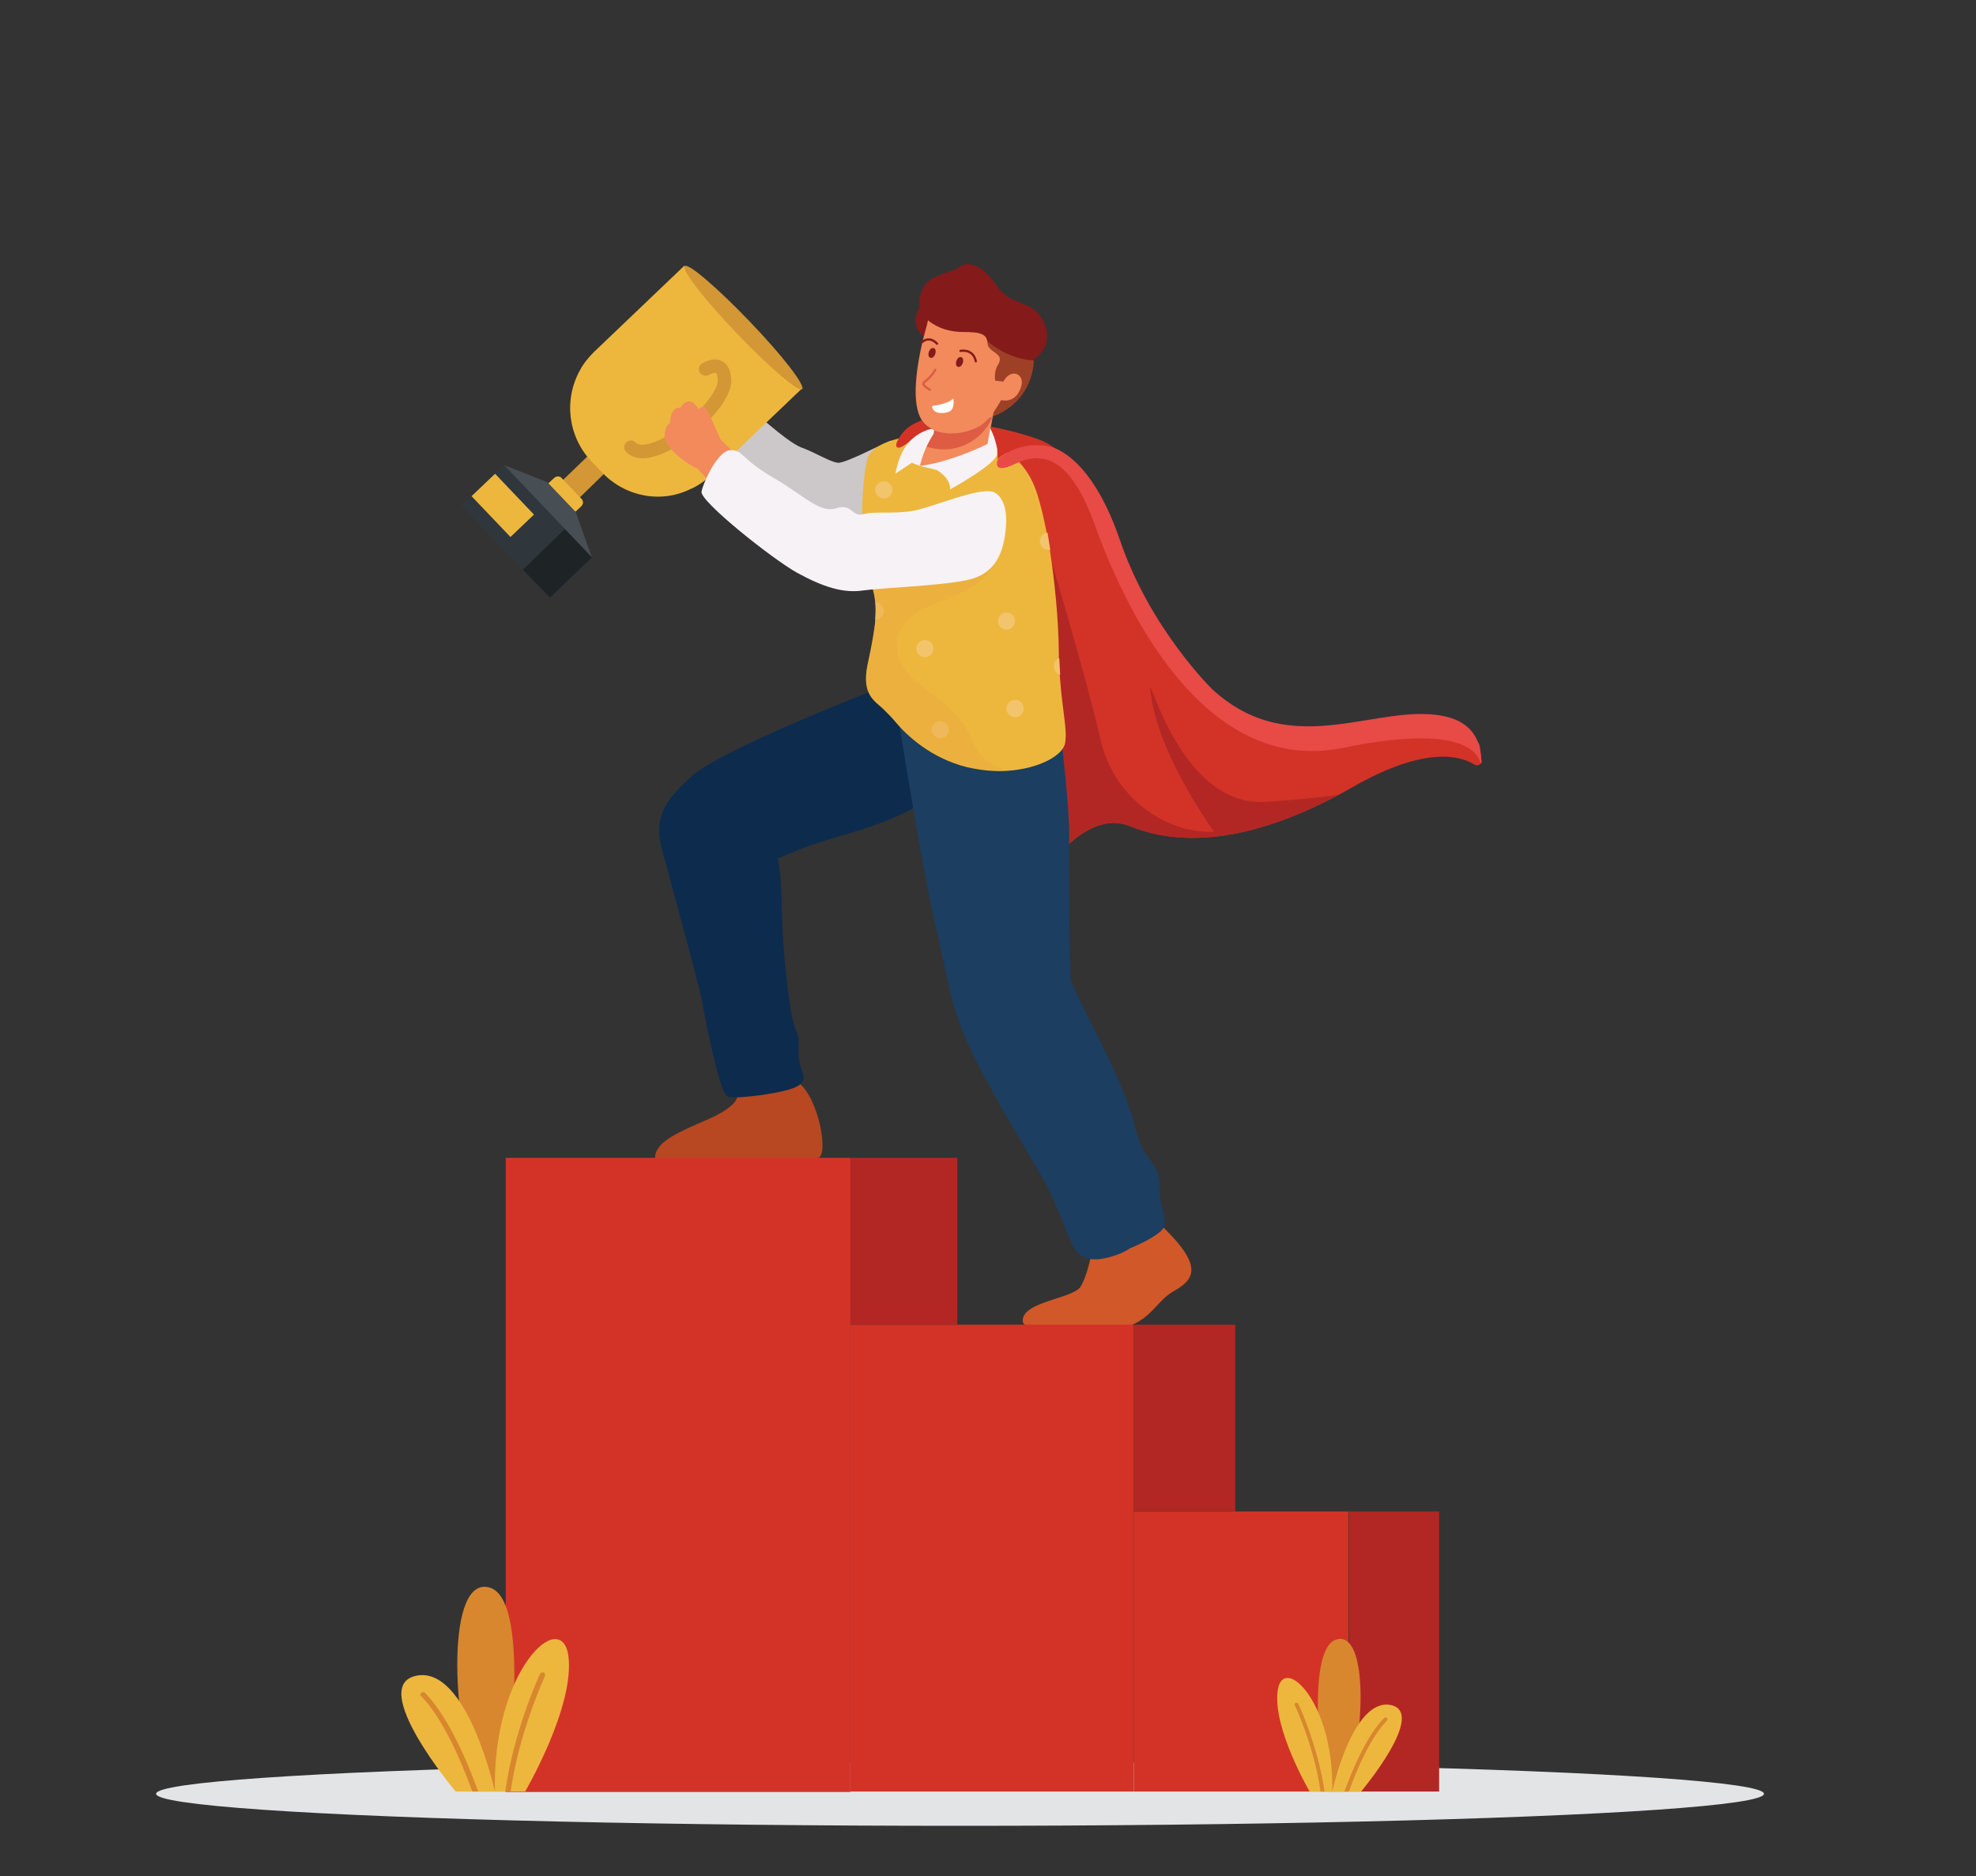 <?xml version="1.0" encoding="utf-8"?>
<!-- Generator: Adobe Illustrator 26.0.1, SVG Export Plug-In . SVG Version: 6.00 Build 0)  -->
<svg version="1.1" id="OBJECTS" xmlns="http://www.w3.org/2000/svg" xmlns:xlink="http://www.w3.org/1999/xlink" x="0px" y="0px"
	 viewBox="0 0 438 416" style="enable-background:new 0 0 438 416;" xml:space="preserve">
<rect x="0" y="0" width="438" height="416" fill="#333333" stroke="none"/>
<style type="text/css">
	.st0{display:none;opacity:0.79;fill:#D7E7F4;}
	.st1{fill:#D33327;}
	.st2{fill:#B22724;}
	.st3{fill:#B74821;}
	.st4{fill:#0D2B4D;}
	.st5{fill:#D15828;}
	.st6{fill:#1C3E60;}
	.st7{fill:#CCC8C9;}
	.st8{fill:#EDB73E;}
	.st9{fill:#F2C56D;}
	.st10{opacity:0.39;fill:#EAA43F;}
	.st11{fill:#D39735;}
	.st12{fill:#474F54;}
	.st13{fill:#2F373D;}
	.st14{fill:#1E2326;}
	.st15{fill:#F28A5C;}
	.st16{fill:#F7F2F6;}
	.st17{fill:#E84A46;}
	.st18{fill:#DD5C43;}
	.st19{fill:#841A1A;}
	.st20{fill:#9E4026;}
	.st21{fill:none;stroke:#DD5C43;stroke-width:0.5;stroke-linecap:round;stroke-miterlimit:10;}
	.st22{fill:none;stroke:#841A1A;stroke-width:0.5;stroke-linecap:round;stroke-miterlimit:10;}
	.st23{fill:#FFFFFF;}
	.st24{fill:#E3E4E5;}
	.st25{fill:#D8872E;}
</style>
<path class="st0" d="M313.7,74C292.9,35.3,252,9,204.9,9c-57.3,0-105.5,39-119.5,92c-43.7,16.4-74.9,58.6-74.9,108
	c0,23.3,6.9,45,18.8,63.1c-0.1,2.2-0.2,4.4-0.2,6.6c0,57.2,46.4,103.5,103.5,103.5c22.7,0,43.7-7.3,60.8-19.8
	c22.8,12.9,49.2,20.3,77.3,20.3c86.9,0,157.3-70.4,157.3-157.3C428.1,153.4,379.7,92.7,313.7,74z"/>
<g>
	<g>
		<g>
			<path class="st1" d="M328.4,168.9c0,0.2-0.1,0.3-0.2,0.4c-0.3,0.4-0.9,0.5-1.4,0.2c-3-1.9-10.8-4.2-26.8,4.9
				c-1.1,0.6-2.1,1.2-3.2,1.8c-20.3,10.8-35.3,11.4-46.2,7c-8.7-3.6-17,6.8-20.3,11.8c-0.6,0.8-1.8,0.5-1.9-0.5l-2.2-24.1l-4.2-45.9
				c0-0.1,0-0.2,0-0.2l-8.6-26.6c-0.2-0.6,0.2-1.3,0.9-1.3c3.6-0.5,14-1.4,19.5,3c0,0,0,0,0,0c6.7,5.3,11.8,19,13.9,25.9
				c2.1,7,14.1,23.7,20.9,28.9c6.8,5.2,15.9,10.5,28.3,8.6c12.5-2,24-2.8,27.3-0.9c1.8,1,3.1,1.8,3.8,3.3
				C328.2,166.5,328.3,167.8,328.4,168.9z"/>
			<path class="st2" d="M296.7,176.2c-20.3,10.8-35.3,11.4-46.2,7c-8.7-3.6-17,6.8-20.3,11.8c-0.6,0.8-1.8,0.5-1.9-0.5l-2.2-24.1
				c3.1-21.8,6.7-46.8,6.7-46.8s7.8,25.8,11.1,40.2c3.3,14.4,16,21.1,25.2,20.6c0,0-11.6-15.9-13.8-29.2
				c-2.1-13.3,4.3,23.5,24.9,22.6C286.9,177.4,292.4,176.8,296.7,176.2z"/>
		</g>
		<g>
			<path class="st3" d="M163.4,243.1c0,0,0.3,2-6.1,4.9c-6.4,2.8-12.1,5-12.1,8.7c0,2,16.5,2.3,21.7,1.4c5.2-0.9,12.3-0.7,14.5-1.4
				c2.3-0.7,0.1-13.5-4.6-16.8C172,236.6,163.4,243.1,163.4,243.1z"/>
			<path class="st4" d="M176.4,228.3c-0.5-1-0.9-3.2-1.3-5.5c-0.4-2.7-0.7-5.5-1-8.2c-1.2-11.9-0.5-19.6-1.7-24.2
				c13-6.2,22.9-5.6,35.9-14.9l-12.5-23.3c0,0-36.2,14-42.5,19.9c-4.7,4.5-8.7,8-6.6,16.1c1.8,6.8,6.5,23.6,8.8,33.2
				c0,0,3.8,21.3,5.9,21.8c2.1,0.5,13-0.9,15.4-2.4c2.5-1.5,0.8-3,0.3-5.9C176.8,231.9,177.5,230.7,176.4,228.3z"/>
		</g>
		<g>
			<path class="st5" d="M242,277.6c0,0-0.9,5.1-2.5,7.7c-1.7,2.6-12.9,3.3-12.8,7.5c0,2.4,7,2.4,17.5,2.2
				c10.5-0.2,11.3-6.1,15.9-8.7c4.6-2.6,7-5.5-3-14.9C247.1,262,242,277.6,242,277.6z"/>
			<path class="st6" d="M257.1,264.1c0.1-2.9-0.3-4.8-2.9-8c-1-1.2-1.6-2.8-2.2-4.7c-0.1-0.5-0.3-1.1-0.4-1.6c-0.5-1.9-1.2-4-2-6.2
				c-0.5-1.4-1.1-2.9-1.9-4.6c0,0,0,0,0,0c-4.6-10.5-10-19.7-10.3-21.8c-0.4-3-0.5-25.4-0.4-31.5c0.1-6.1-1.7-21.5-1.7-21.5
				l-36.2-5.1c0,0,5.5,35,8.5,47.2c3,12.3,2.6,18,11.3,33.7c5.3,9.7,9.7,16.6,13.4,23.4c0,0,3.1,6.8,4.2,9.7c1,2.7,2.1,6,5.9,6.1
				c0.2,0,0.5,0,0.9,0c0,0,0,0,0,0c4.5-0.5,7.1-2.4,7.1-2.4s7.2-2.9,7.7-5C258.5,269.5,257,267,257.1,264.1z"/>
		</g>
		<path class="st7" d="M197.6,97.7c-0.6-0.1-10.1,5.1-11.9,4.9c-2-0.3-4.8-2.2-8.1-3.4c-3.2-1.2-11.6-8.9-14.1-11.3
			c-2.5-2.3-3.5-4.2-6.6-1.8c-3.1,2.3-5,4.6-4.6,6.2s5.1,8.7,7.2,11.9c2.1,3.1,17.4,13,23.4,13.7c6,0.7,20.5-0.3,20.5-0.8
			C203.4,116.5,197.6,97.7,197.6,97.7z"/>
		<path class="st8" d="M236.1,164.7c-0.4,2.7-5.6,5.7-12.8,6.2c-2.7,0.2-5.8-0.1-8.9-0.8c-8.1-2-13.4-7.1-15.7-9.8
			c-0.9-1.1-1.9-2.1-2.9-3.1c-1.7-1.7-4.9-3-3.5-9.8c0.7-3.2,1.2-5.8,1.5-8c0.1-0.7,0.2-1.3,0.2-1.9c0-0.2,0-0.3,0-0.5
			c0.1-1.2,0.1-2.3,0-3.4c-0.1-1.5-0.5-2.9-1-4.5c-0.5-1.6-0.9-3.4-1.2-5.2c-1.2-7.7-0.7-17.1,0.4-22c1.4-6.1,20.9-7.6,28.7-2.7
			c0,0,6.2,1.5,9,10.3c0.8,2.5,1.5,5.5,2.1,8.6c0.2,1.2,0.5,2.5,0.7,3.8c1.1,7.1,1.9,15.1,2,22.6c0,0.5,0,0.9,0,1.4
			c0,1.3,0.1,2.5,0.2,3.7C235.5,158.1,236.6,161.5,236.1,164.7z"/>
		<g>
			<g>
				<path class="st9" d="M225,137.7c0,1.1-0.9,1.9-1.9,1.9s-1.9-0.9-1.9-1.9s0.9-1.9,1.9-1.9S225,136.6,225,137.7z"/>
				<path class="st9" d="M206.9,143.8c0,1.1-0.9,1.9-1.9,1.9s-1.9-0.9-1.9-1.9c0-1.1,0.9-1.9,1.9-1.9S206.9,142.7,206.9,143.8z"/>
				<path class="st9" d="M210.3,161.8c0,1.1-0.9,1.9-1.9,1.9s-1.9-0.9-1.9-1.9c0-1.1,0.9-1.9,1.9-1.9S210.3,160.7,210.3,161.8z"/>
				<path class="st9" d="M226.9,157.1c0,1.1-0.9,1.9-1.9,1.9c-1.1,0-1.9-0.9-1.9-1.9c0-1.1,0.9-1.9,1.9-1.9
					C226.1,155.1,226.9,156,226.9,157.1z"/>
				<path class="st9" d="M235,149.6c-0.8-0.2-1.4-1-1.4-1.9c0-0.8,0.5-1.5,1.2-1.8C234.9,147.2,234.9,148.4,235,149.6z"/>
				<path class="st9" d="M232.8,121.9c-0.1,0-0.3,0-0.4,0c-1.1,0-1.9-0.9-1.9-1.9c0-1,0.7-1.8,1.7-1.9
					C232.4,119.3,232.6,120.6,232.8,121.9z"/>
				<path class="st9" d="M195.9,135.5c0,1-0.8,1.8-1.8,1.9c0-0.2,0-0.3,0-0.5c0.1-1.2,0.1-2.3,0-3.4
					C195.1,133.6,195.9,134.5,195.9,135.5z"/>
				<path class="st9" d="M197.8,108.6c0,1.1-0.9,1.9-1.9,1.9s-1.9-0.9-1.9-1.9s0.9-1.9,1.9-1.9S197.8,107.5,197.8,108.6z"/>
			</g>
		</g>
		<path class="st10" d="M223.3,170.8c-2.7,0.2-5.8-0.1-8.9-0.8c-8.1-2-13.4-7.1-15.7-9.8c-0.9-1.1-1.9-2.1-2.9-3
			c-1.7-1.7-4.9-3-3.5-9.8c1.9-9,2.5-12.8,0.8-18.3c-0.5-1.6-0.9-3.4-1.2-5.2c1.3-1,2.9-1.6,4.5-1.4c5.6,0.6,23.9,2.6,23.9,2.6
			s-1.2,4.7-12.6,8.6c-11.4,3.9-10.6,12.3-4.8,17.2c5.8,4.9,9.8,6.2,12.9,14C217.4,168.4,220.5,170.1,223.3,170.8z"/>
		<g>
			<polygon class="st11" points="128.4,110.4 124.7,106.5 132.7,98.8 136.3,102.7 			"/>
			<path class="st8" d="M133.5,104.8l-2.4-2.5c-5.2-5.5-6.2-13.7-2.5-20.3l0,0c0.8-1.5,1.9-2.8,3.1-4l20-19.1l26,27.3l-20,19.1
				c-1.3,1.2-2.7,2.2-4.3,3l-0.1,0C146.7,111.7,138.7,110.2,133.5,104.8z"/>
			<path class="st8" d="M128.9,110.6l-4.4-4.6c-0.4-0.5-1.2-0.5-1.7,0l-1.3,1.2l6,6.3l1.3-1.2C129.3,111.8,129.4,111.1,128.9,110.6z
				"/>
			<polygon class="st12" points="121.3,106.9 111.7,103.1 131.2,123.6 127.6,113.5 			"/>
			<polygon class="st13" points="131.2,123.6 121.9,132.5 115.9,126.3 102.3,112 104.5,109.9 109.7,104.9 111.7,103.1 125.2,117.3 
							"/>
			<polygon class="st14" points="131.2,123.6 121.9,132.5 115.9,126.3 125.2,117.3 			"/>
			
				<rect x="107.8" y="105.7" transform="matrix(0.724 -0.69 0.69 0.724 -46.456 107.861)" class="st8" width="7.2" height="12.5"/>
			<path class="st11" d="M177.8,86.3c-0.8,0.7-7.2-4.8-14.4-12.3c-7.2-7.5-12.4-14.2-11.6-15c0.8-0.7,7.2,4.8,14.4,12.3
				C173.4,78.8,178.6,85.5,177.8,86.3z"/>
			<path class="st11" d="M142.4,101.6c-1.8,0-2.9-0.7-3.6-1.4c-0.6-0.6-0.6-1.5,0-2.1c0.6-0.6,1.5-0.6,2.1,0
				c0.8,0.8,2.5,0.6,4.7-0.3c6.4-2.7,13.5-10.3,13.5-13.4c0-1.2-0.3-1.7-0.4-1.7c-0.3-0.1-1,0.1-1.5,0.4c-0.7,0.4-1.6,0.2-2.1-0.5
				c-0.4-0.7-0.2-1.6,0.5-2c0.3-0.2,2.6-1.6,4.5-0.5c1.3,0.7,1.9,2.1,2,4.3c0.1,5-8.6,13.4-15.3,16.2
				C145,101.3,143.6,101.6,142.4,101.6z"/>
		</g>
		<g>
			<path class="st15" d="M163.3,101l-3.6-3.6c0,0-2-4.5-2.8-6.3c-0.9-1.7-2.1-0.4-2.1-0.4s-1.8-3.6-4-0.3c0,0-2.2-0.5-2.3,3.5
				c0,0-1,0-1.2,2.6c-0.3,2.6,5.2,6.6,7.3,7.4l3.8,4.1L163.3,101z"/>
			<path class="st16" d="M220.3,109.1c-3.5-1.2-13.7,3.5-18.2,4.2c-4.5,0.7-8.3,0-10.8,0.7c-2.5,0.7-2.4-2.5-6-1.3
				c-3.6,1.1-6.9-2.7-13.9-6.8c-7.1-4.1-6.7-6.2-9.5-6.1c-2.8,0.1-6,7.1-6.4,9.2c-0.4,2.1,15.5,14.8,21.2,18
				c5.7,3.1,10.2,4.6,14.7,3.9c4.4-0.6,16.8-1,23-2.3c6.2-1.3,8.2-6,8.6-12.2C223.4,110.2,220.3,109.1,220.3,109.1z"/>
		</g>
		<path class="st17" d="M328.2,171.2c0-0.1,0-0.1,0-0.3C328.2,171,328.2,171.1,328.2,171.2z"/>
		<g>
			<path class="st17" d="M328.4,168.9c0,0.2-0.1,0.3-0.2,0.4c-0.8-3.2-5.5-8.6-30.5-3.5c-33.7,6.9-51.1-38.4-55.2-49.9
				c-4.2-11.5-9.6-16.9-17.4-13.1c-5.5,2.7-3.9-1-3.9-1c4.2-3.4,8.5-4.1,12.5-2.5c0,0,0,0,0,0c5.6,2.3,10.8,9.4,14.6,20.6
				c6.7,19.6,20.4,32.9,20.4,32.9c18,16.6,37.5,2.3,52.3,6.2c4.1,1.1,6,3.6,6.8,6.1C328.2,166.5,328.3,167.8,328.4,168.9z"/>
			<path class="st1" d="M221.1,101.8c0,0,0.3-3.3-1.2-5.9l-0.3-1.3c0,0,10.3,1.8,13.7,4.6C233.3,99.2,227.1,97,221.1,101.8z"/>
			<path class="st1" d="M202.4,97.2c0,0-2.7,2.5-3.5,2s0.5-2.6,1.8-3.9c1.3-1.3,3.6-2.1,3.6-2.1s0.8,1.2,2.3,2
				C206.5,95.1,204.3,95.5,202.4,97.2z"/>
		</g>
		<g>
			<path class="st15" d="M221.9,85.7C221.9,85.7,221.9,85.7,221.9,85.7c-0.1,0.2-0.5,1.4-1.1,3.5c0,0,0,0,0,0
				c-0.3,1-0.6,2.2-0.8,3.5c0,0,0,0,0,0c-0.3,1.6-0.7,3.5-0.9,5.6c-3.5,4-8.6,6-15.1,5c-0.1-1.5,0.3-3,1.1-4.5c0.5-1,1.2-1.9,2-2.7
				l0.5-4.4L221.9,85.7z"/>
			<path class="st18" d="M221.9,85.7C221.9,85.7,221.9,85.7,221.9,85.7c-0.1,0.2-0.5,1.4-1.1,3.5c0,0,0,0,0,0c-0.3,1-0.2,0.6-0.5,2
				c0,0,0,0,0,0c-0.9,4.7-7.2,10.5-15.3,7.7c0.5-1,1.2-1.9,2-2.7l0.5-4.4L221.9,85.7z"/>
			<path class="st16" d="M203.9,103.3l3.7,0.9c0,0,3.1,1.6,3,4.3c0,0,10.2-5.6,10.4-7.8c0.3-2.2-1.5-5.8-1.5-5.8l-0.6,3.5
				C218.9,98.5,210.6,102.5,203.9,103.3z"/>
			<path class="st16" d="M207.1,95c0,0-2.5,0-5.3,2.7c-2.7,2.7-3.3,7.3-3.3,7.3l3.6-2.4l1.8,0.7c0.6-2.5,1.6-4.9,3.1-7.2L207.1,95z"
				/>
			<g>
				<path class="st19" d="M229.2,79.7c0,0,0,9-9.2,12.6c-0.3,0.1-0.5,0.2-0.8,0.3c-0.9,0.3-1.7,0.4-2.5,0.3
					c-2.1-0.1-3.8-1.2-5.3-2.9c-4.5-5.1-6.2-15.1-6.2-15.1s-4.1-2.4-1.4-6.6c0,0-0.4-4.6,2.5-6.3c2.9-1.8,4.8-1.6,6.5-2.9
					c1.7-1.2,4.8-0.7,8.2,4.3c3.4,5,7.9,2.6,10.4,8.1C233.8,76.9,229.2,79.7,229.2,79.7z"/>
				<path class="st20" d="M219.9,92.4c0.2-1.2,0.5-2.2,0.7-3.1c0,0,0,0,0,0c0.6-2.1,1-3.4,1.1-3.5c0,0,0,0,0,0l-6.8,2.9
					c-0.3-0.7-0.5-1.3-0.5-1.3c0-0.1,4.2-12,4.2-12s4.3,4.2,10.5,4.5C229.2,79.7,229.4,88.9,219.9,92.4z"/>
				<path class="st15" d="M205.4,72.3c0,0-5.2,17-0.4,21.7c3.5,3.4,9.6,2,12.1,0.5c2.5-1.4,4.8-5.8,4.8-5.8s3.4,1,4.5-3.2
					c0.7-2.6-2.3-4-4-0.9l-1.8-0.2c0,0-0.4-1.9,0.6-3.5c1.7-2.7-2.1-2.6-2.3-4.7c-0.1-2.1-1.3-2.6-5.5-2.6c-5,0-7.7-2.6-7.7-2.6
					L205.4,72.3z"/>
				<g>
					<path class="st19" d="M207.3,78.5c-0.2,0.6-0.7,1-1.1,0.8c-0.4-0.1-0.5-0.7-0.3-1.3c0.2-0.6,0.7-1,1.1-0.8
						C207.4,77.3,207.5,77.9,207.3,78.5z"/>
					<path class="st19" d="M213.4,80.5c-0.2,0.6-0.7,1-1.1,0.8c-0.4-0.1-0.5-0.7-0.3-1.3c0.2-0.6,0.7-1,1.1-0.8
						C213.5,79.3,213.6,79.9,213.4,80.5z"/>
					<path class="st21" d="M207.3,82c0,0-0.6,1.2-1.8,2.2c-1,0.8-1.4,1,0.6,2.2"/>
					<path class="st22" d="M212.9,77.8c0,0,2.8-0.6,3.4,2.3"/>
					<path class="st22" d="M207.7,76.2c0,0-1.5-1.9-3.4-0.3"/>
					<path class="st23" d="M206.6,90c0,0,3.7-0.4,4.7-1.7c0,0,0.5,2.5-1,3C208.8,91.9,206.6,91.6,206.6,90z"/>
				</g>
			</g>
			<path class="st15" d="M221.9,85.7C221.9,85.7,221.9,85.7,221.9,85.7c-0.1,0.2-0.5,1.4-1.1,3.6c0,0,0,0,0,0
				c-0.2,0.9-0.5,1.9-0.8,3.1c-0.3,0.1-0.5,0.2-0.8,0.3c-0.9,0.3-1.7,0.4-2.5,0.3c-2.1-0.1-3.8-1.2-5.3-2.9L221.9,85.7z"/>
		</g>
	</g>
	<g>
		<ellipse class="st24" cx="212.8" cy="397.7" rx="178.2" ry="7.1"/>
		<g>
			<g>
				<g>
					<rect x="112.1" y="256.7" class="st1" width="76.4" height="140.6"/>
					<rect x="188.5" y="293.7" class="st1" width="62.8" height="103.5"/>
					<rect x="251.3" y="335.1" class="st1" width="47.6" height="62.1"/>
				</g>
			</g>
			<rect x="188.5" y="256.7" class="st2" width="23.7" height="37"/>
			<rect x="251.3" y="293.7" class="st2" width="22.5" height="41.4"/>
			<rect x="299" y="335.1" class="st2" width="20" height="62.1"/>
		</g>
		<g>
			<g>
				<path class="st25" d="M293.6,397.2c0,0-4.7-31.4,2.6-33.7c7.2-2.2,6.5,21.9,1.9,33.7H293.6z"/>
				<path class="st8" d="M295.3,397.2h-5c0,0-8.2-14-7.1-22.3C284.3,366.5,295.8,377.2,295.3,397.2z"/>
				<path class="st8" d="M301.7,397.2h-6.4c0,0,4.5-20.7,12.9-19.2C316.5,379.6,301.7,397.2,301.7,397.2z"/>
				<path class="st25" d="M287.8,377.8c0.1,0.1,4.4,9.5,5.8,19.4h-0.9c-1.3-9.7-5.6-19-5.7-19.1c-0.1-0.2,0-0.5,0.2-0.6
					C287.4,377.5,287.7,377.5,287.8,377.8z"/>
				<path class="st25" d="M307.4,381.5c-3.5,3.6-6.6,10.6-8.4,15.7h-1c1.9-5.2,5.1-12.6,8.8-16.3c0.2-0.2,0.5-0.2,0.6,0
					C307.6,381,307.6,381.3,307.4,381.5z"/>
			</g>
			<g>
				<path class="st25" d="M112,397.2c0,0,6.3-42.2-3.4-45.2c-9.7-3-8.7,29.3-2.6,45.2H112z"/>
				<path class="st8" d="M109.7,397.2h6.7c0,0,11-18.8,9.6-30C124.5,356.1,109.1,370.3,109.7,397.2z"/>
				<path class="st8" d="M101,397.2h8.7c0,0-6.1-27.8-17.3-25.7C81.2,373.6,101,397.2,101,397.2z"/>
				<path class="st25" d="M119.7,371.1c-0.1,0.2-5.9,12.8-7.7,26.1h1.2c1.8-13,7.5-25.4,7.6-25.6c0.1-0.3,0-0.7-0.3-0.8
					C120.2,370.7,119.9,370.8,119.7,371.1z"/>
				<path class="st25" d="M93.4,376.1c4.7,4.8,8.8,14.2,11.3,21.1h1.3c-2.5-7-6.8-16.8-11.8-21.9c-0.2-0.2-0.6-0.2-0.8,0
					C93.1,375.5,93.1,375.9,93.4,376.1z"/>
			</g>
		</g>
	</g>
</g>
</svg>
